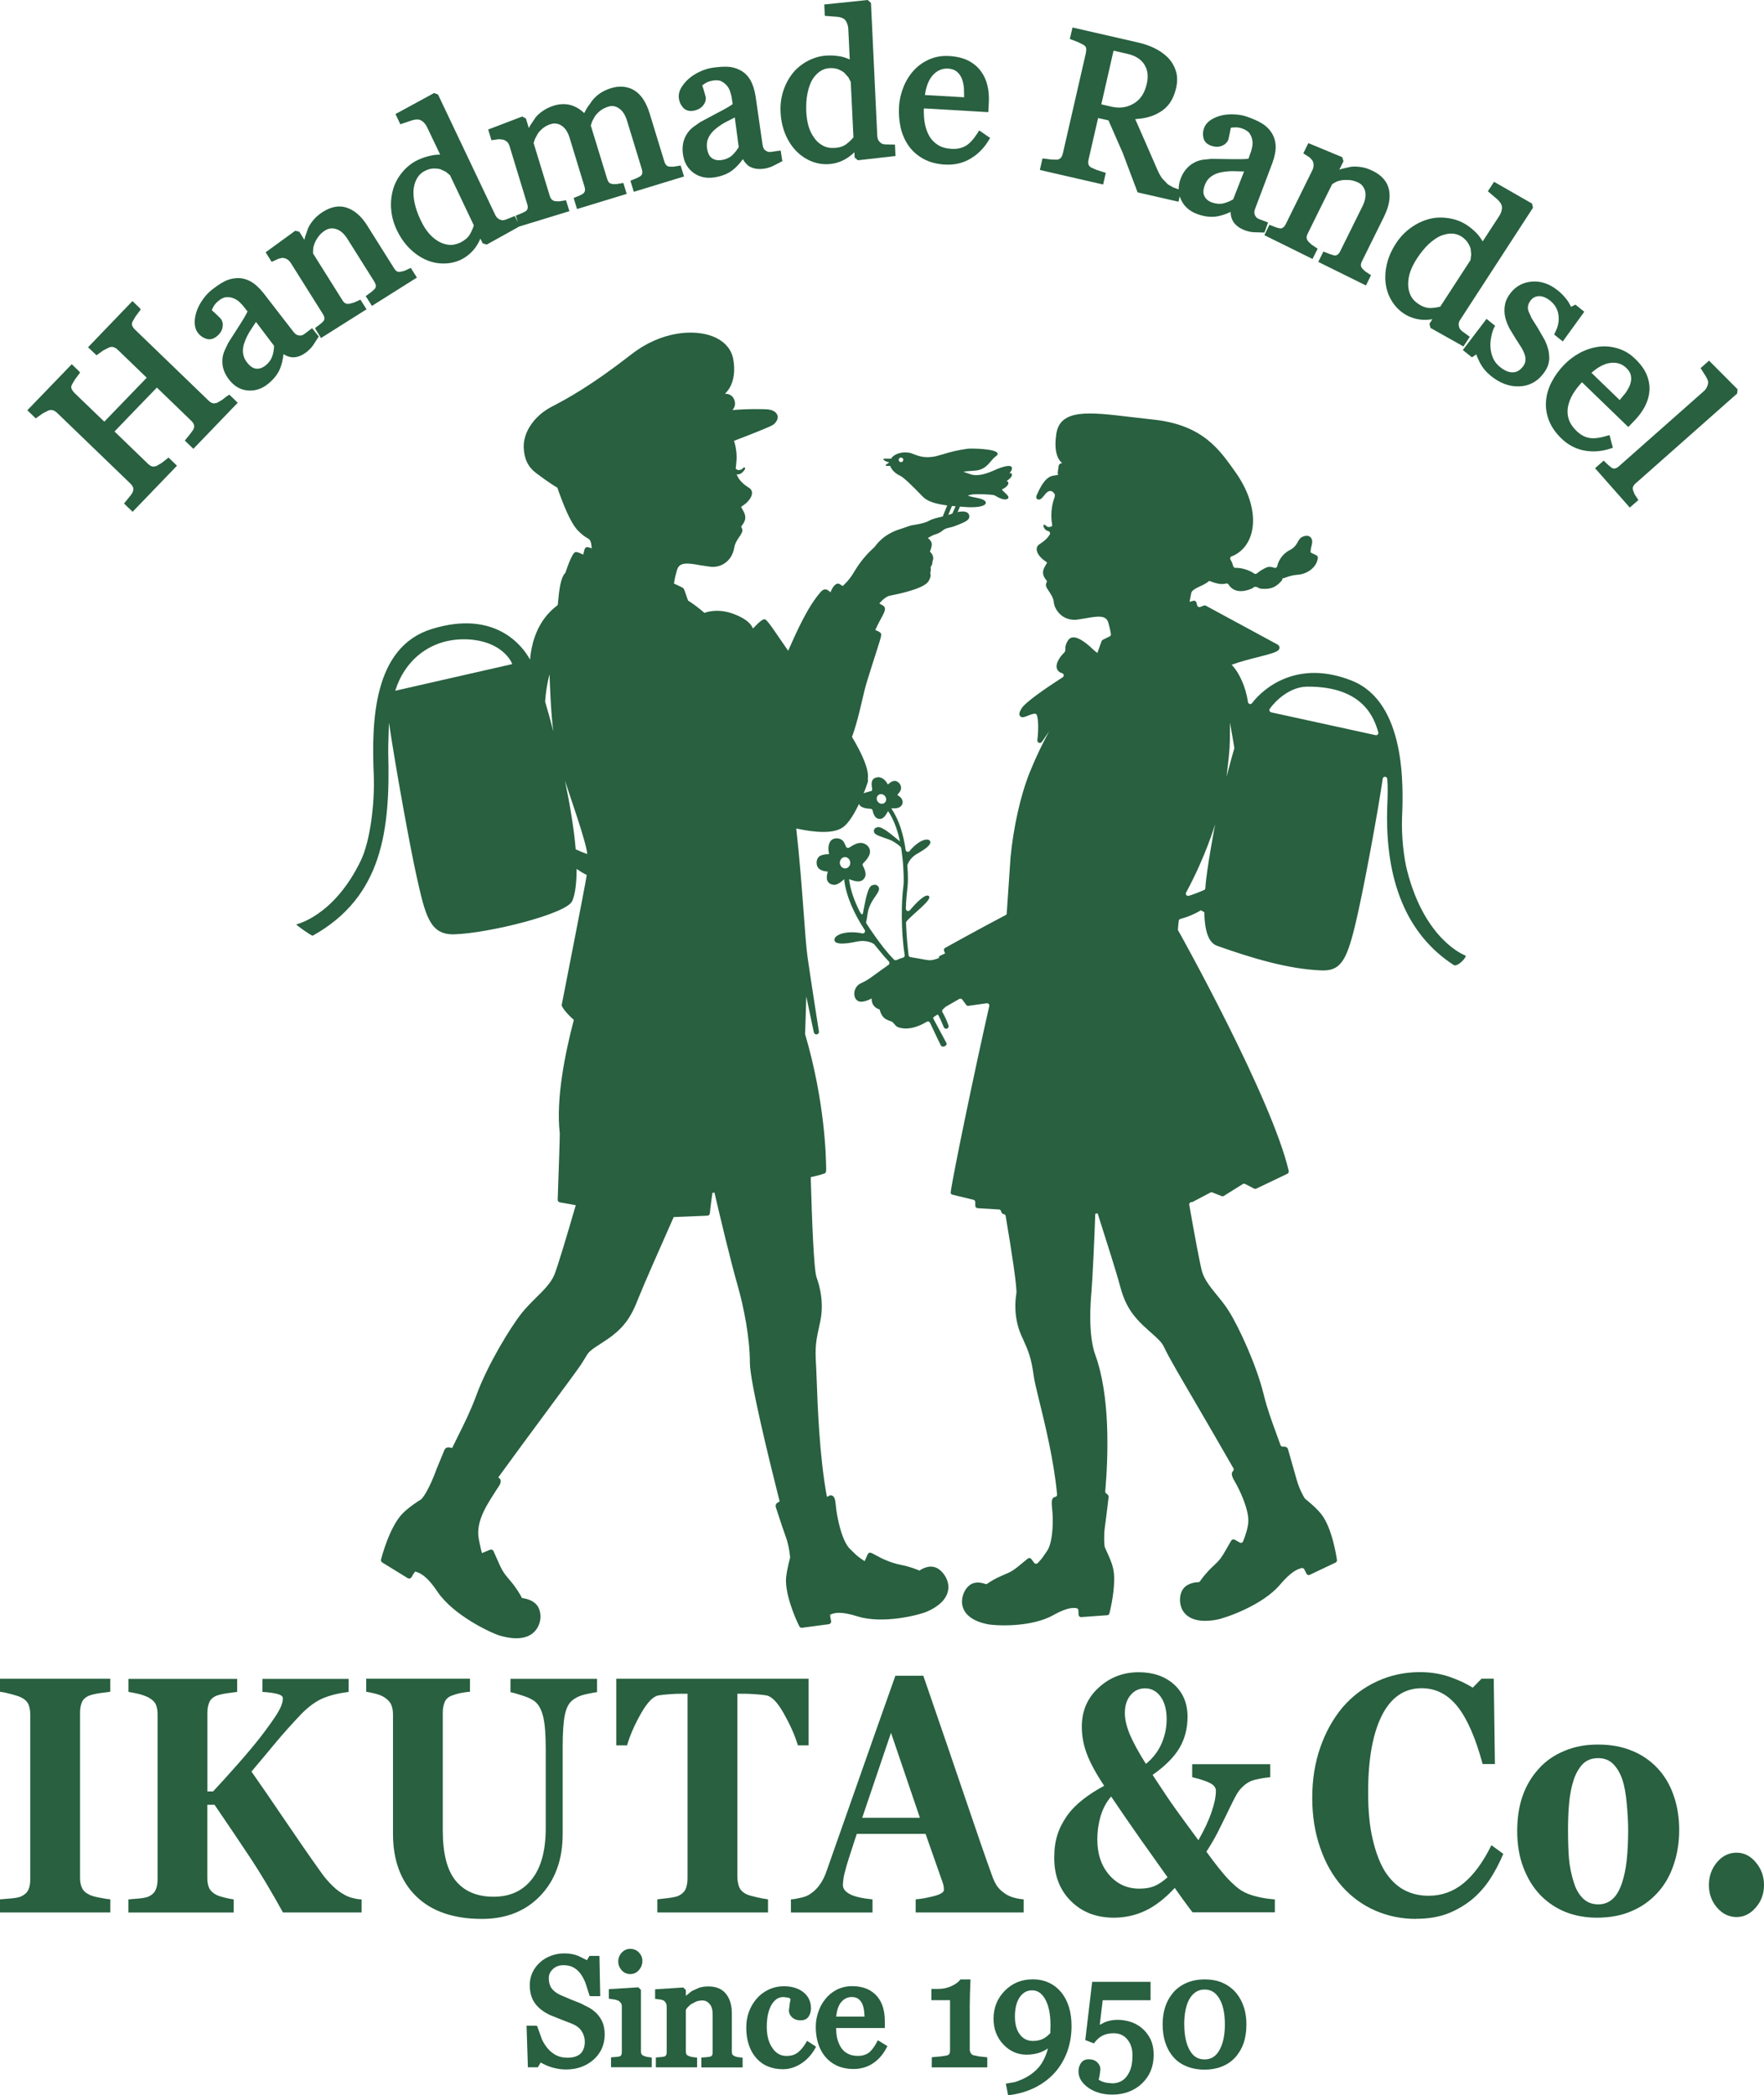<?xml version="1.0" encoding="UTF-8"?><svg id="_レイヤー_2" xmlns="http://www.w3.org/2000/svg" viewBox="0 0 330.15 392"><defs><style>.cls-1{fill:#286040;}</style></defs><g id="_ロゴ"><g><path class="cls-1" d="M42.52,74.07l-.97,.76-.92,.53c-.36,.11-.65,.13-.86,.07-.25-.08-.5-.25-.76-.5l-13.7-13.22c-.25-.24-.44-.5-.57-.78-.09-.22-.07-.47,.06-.75l.56-.97,.98-1.31-.26-.33-1.29-1.24-.34,.35-7.97,8.29,1.58,1.5,.36-.26,.94-.67,1.06-.53c.31-.12,.58-.14,.83-.06,.28,.09,.53,.25,.77,.47,0,0,4.22,4.08,5.44,5.25-.59,.61-7.35,7.62-7.94,8.22-.61-.58-5.57-5.36-5.57-5.36-.25-.25-.43-.52-.56-.8-.02-.09-.06-.18-.06-.29,0-.14,.04-.29,.12-.46l.56-.96,.98-1.32-.28-.32-1.28-1.24-8.32,8.62,1.58,1.51,.37-.26,.94-.67,1.07-.54c.31-.11,.58-.13,.82-.05,.28,.09,.54,.25,.77,.47l13.71,13.22c.29,.29,.48,.56,.56,.8,.06,.25,.04,.48-.07,.75-.02,.1-.13,.34-.56,.87l-1.09,1.34,.32,.31,1.29,1.24,8.3-8.62-1.58-1.53-.36,.29-.97,.75-.93,.54c-.34,.11-.64,.15-.85,.07-.25-.09-.5-.24-.76-.5,0,0-5.63-5.42-6.24-6.02,.59-.62,7.34-7.64,7.93-8.22,.61,.59,6.39,6.17,6.39,6.17,.29,.27,.47,.54,.55,.79,.02,.09,.04,.18,.04,.28,0,.15-.02,.3-.1,.47-.03,.09-.15,.32-.56,.85l-1.09,1.35,.31,.31,1.29,1.24,8.3-8.62-1.58-1.53-.37,.29Z"/><path class="cls-1" d="M58.41,61.4l-1.35,1.02c-.36,.26-.53,.32-.59,.33-.32,.05-.6,.02-.82-.07-.23-.08-.47-.28-.72-.59l-2.73-3.52-2.88-3.73c-.81-1.01-1.62-1.75-2.41-2.18-.82-.45-1.67-.66-2.54-.63-.85,.04-1.67,.25-2.43,.65-.72,.39-1.51,.92-2.34,1.58-.62,.49-1.18,1.1-1.68,1.83-.5,.72-.86,1.41-1.09,2.07-.27,.77-.4,1.53-.39,2.24,.02,.77,.24,1.42,.65,1.94,.4,.5,.91,.86,1.5,1.04,.46,.16,1.16,.2,1.94-.42,.64-.5,1.02-1.09,1.12-1.73,.02-.17,.05-.31,.05-.45,0-.47-.15-.87-.42-1.2l-1.04-1.01s-.37-.34-.59-.52c.05-.17,.12-.38,.32-.71,.23-.4,.55-.76,.94-1.07,.56-.45,1.07-.67,1.52-.68,.49-.01,.94,.06,1.35,.25,.37,.15,.71,.38,1.01,.64l.6,.61s.62,.77,.94,1.18c-.29,.62-.83,1.55-1.69,2.87l-1.94,3.04-.71,1.51c-.24,.59-.36,1.16-.37,1.7,0,.09,0,.17,0,.26,0,.56,.09,1.12,.28,1.64,.21,.61,.55,1.21,1.03,1.81,.93,1.17,2.08,1.84,3.42,1.95,1.33,.13,2.61-.27,3.78-1.2,1.07-.85,1.83-1.81,2.26-2.83,.35-.82,.56-1.77,.67-2.76,.58,.37,1.18,.59,1.81,.59,.85,0,1.7-.36,2.55-1.02,.47-.39,.86-.78,1.15-1.2l1.09-1.67-.21-.27-1.04-1.29Zm-12.71,2.84c.25-.74,.58-1.46,.99-2.15,0,0,.75-1.16,1.22-1.86,.64,.83,3.2,4.22,3.38,4.47-.01,.64-.11,1.3-.33,1.95s-.64,1.24-1.25,1.72c-.56,.45-1.13,.65-1.73,.61-.59-.05-1.16-.42-1.71-1.12-.45-.55-.69-1.13-.77-1.72-.01-.16-.04-.32-.04-.48,0-.47,.09-.94,.23-1.42Z"/><path class="cls-1" d="M75.7,50.67l-.71,.17c-.29,.06-.5,.03-.68-.06-.19-.1-.39-.31-.57-.61l-5.06-8.05c-1.03-1.63-2.25-2.7-3.65-3.22-1.43-.53-2.97-.28-4.58,.72-.7,.45-1.29,.95-1.74,1.48-.46,.53-.82,1.08-1.05,1.61l-.56,1.61s-.06,.25-.14,.54c-.4-.64-.94-1.51-.94-1.51l-.76-.18-5.54,4.03,1.12,1.79,1.31-.59,.72-.16c.3,.02,.58,.11,.86,.26,.27,.17,.5,.39,.69,.69l6.01,9.56c.18,.29,.29,.56,.29,.81,0,.2-.07,.39-.23,.58l-.51,.47-1.01,.76,.2,.4,.91,1.47,8.52-5.37-1.14-1.81-1.24,.56-.77,.2c-.32,.05-.55,.04-.76-.05-.22-.11-.42-.29-.58-.56,0,0-4.87-7.76-5.52-8.79,0-.17,.02-.78,.02-.78,.02-.36,.12-.74,.28-1.14,.18-.45,.44-.88,.77-1.31,.31-.42,.72-.78,1.21-1.09,.63-.39,1.3-.48,2.06-.24,.78,.24,1.48,.86,2.11,1.86l5.01,7.96c.19,.31,.29,.58,.29,.82,0,.2-.06,.39-.23,.58,0,.01-.55,.5-.55,.5l-1.12,.83,.25,.37,.92,1.45,8.42-5.3-1.15-1.81-1.17,.55Z"/><path class="cls-1" d="M126.08,31.18h-.77c-.26-.03-.45-.12-.59-.26-.16-.17-.3-.42-.4-.76l-2.72-8.89c-.64-2.12-1.61-3.58-2.86-4.35-1.27-.77-2.73-.92-4.34-.44-.78,.24-1.49,.57-2.07,.96-.58,.4-1.08,.86-1.46,1.34l-1.03,1.45s-.27,.5-.5,.93c-.59-.58-1.29-1.06-2.13-1.37-1.09-.4-2.27-.41-3.51-.04-.76,.24-1.45,.55-2.05,.97-.59,.39-1.09,.83-1.43,1.28l-.94,1.4s-.15,.25-.31,.55c-.22-.75-.54-1.78-.54-1.78l-.69-.37-6.37,2.43,.61,2.01,.45-.07,.97-.13,.78,.09c.28,.09,.53,.23,.74,.43,.2,.2,.34,.44,.44,.75l3.31,10.86c.11,.34,.13,.64,.07,.86-.05,.21-.17,.36-.37,.5,0,0-.62,.32-.62,.32l-1.22,.5,.39,1.25-.57-1.19-1.53,.62c-.44,.17-.69,.18-.82,.17-.29-.04-.57-.15-.77-.31-.21-.15-.4-.39-.55-.7l-10.7-22.51-.76-.28-.18,.12-7.02,3.82,.91,1.91,2.2-.74c.5-.15,.93-.18,1.28-.13,.27,.06,.56,.21,.82,.45,.29,.27,.55,.63,.73,1.02,0,0,1.71,3.59,2.42,5.07-.51,.01-1.04,.05-1.62,.17-.88,.18-1.73,.45-2.53,.83-1.1,.51-2.06,1.27-2.88,2.24-.82,.96-1.41,2.04-1.75,3.16-.28,.94-.43,1.95-.43,2.96,0,.28,.01,.57,.04,.85,.1,1.32,.45,2.64,1.04,3.87,.64,1.36,1.44,2.51,2.38,3.45,.94,.94,1.96,1.65,3.05,2.14,1.07,.48,2.19,.71,3.33,.71h.01c1.14,0,2.23-.23,3.24-.71,.96-.47,1.81-1.14,2.51-2.01,.5-.61,.85-1.27,1.14-1.94,.17,.34,.43,.89,.43,.89l.76,.23,6.08-3.38h0s9.39-2.87,9.39-2.87l-.63-2.04-1.25,.2-.72-.02c-.28-.05-.5-.13-.66-.29-.18-.15-.32-.39-.42-.72,0,0-2.65-8.68-3.02-9.88,.07-.2,.25-.75,.25-.75l.54-1.02c.29-.42,.66-.77,1.05-1.08,.42-.31,.88-.55,1.41-.7,.69-.21,1.35-.11,2,.31,.66,.43,1.18,1.21,1.51,2.34l2.76,9.04c.1,.33,.12,.61,.07,.85-.06,.2-.17,.37-.37,.51-.01,0-.56,.31-.56,.31l-1.16,.47,.12,.42,.51,1.65,9.29-2.83-.62-2.05-1.27,.21h-.75c-.27-.05-.48-.12-.63-.26-.17-.17-.29-.42-.4-.75,0,0-2.68-8.76-3.05-9.95,.06-.18,.25-.76,.25-.76l.54-.99c.29-.41,.66-.77,1.07-1.08,.4-.3,.88-.52,1.41-.69,.7-.23,1.36-.13,2,.31,.67,.44,1.18,1.21,1.52,2.34l2.76,9.03c.1,.34,.13,.62,.06,.85-.05,.2-.17,.37-.38,.51l-.6,.32-1.21,.49,.63,2.08,9.4-2.87-.63-2.05-1.29,.21Zm-42.12,14.62c-.72-.09-1.4-.32-2.02-.71-.7-.44-1.31-.97-1.81-1.61-.53-.64-1-1.43-1.42-2.34-.54-1.12-.92-2.23-1.13-3.26-.21-1.02-.26-1.92-.14-2.7,.12-.76,.36-1.46,.73-2.01,.36-.54,.82-.95,1.42-1.23,.53-.25,1.02-.4,1.48-.41,.48-.02,.93,.03,1.33,.12l1.06,.5s.66,.54,.76,.63c.07,.17,4.29,9.02,4.46,9.38-.17,.58-.42,1.15-.77,1.74-.36,.59-.94,1.07-1.75,1.48-.76,.35-1.5,.5-2.19,.42Z"/><path class="cls-1" d="M146.09,28.16l-1.69,.25c-.44,.05-.61,0-.67-.02-.31-.11-.53-.26-.69-.45-.15-.2-.26-.48-.32-.87l-1.31-9.08c-.2-1.26-.55-2.3-1.02-3.09-.48-.8-1.13-1.4-1.9-1.79-.75-.39-1.57-.6-2.43-.63-.81-.02-1.77,.06-2.81,.21-.79,.12-1.59,.39-2.38,.77-.77,.37-1.43,.8-1.96,1.27-.62,.54-1.1,1.13-1.45,1.75-.37,.66-.5,1.34-.39,2.01,.1,.64,.36,1.19,.78,1.65,.32,.35,.91,.74,1.89,.59,.8-.14,1.42-.47,1.83-.97,.36-.43,.53-.86,.53-1.34,0-.09,0-.2-.02-.29l-.4-1.39s-.16-.46-.25-.74c.12-.11,.29-.26,.62-.45,.39-.24,.85-.39,1.34-.47,.7-.12,1.26-.07,1.66,.15,.43,.23,.79,.52,1.07,.88,.24,.32,.43,.67,.54,1.05l.24,.83s.15,.98,.23,1.48c-.55,.42-1.48,.95-2.89,1.67l-3.18,1.7-1.36,.96c-.5,.4-.89,.83-1.16,1.3-.35,.55-.59,1.15-.7,1.79-.06,.32-.09,.65-.09,1.01s.02,.71,.09,1.08c.23,1.49,.91,2.61,2.02,3.4,1.1,.77,2.41,1.04,3.88,.8,1.34-.21,2.48-.66,3.36-1.34,.72-.55,1.35-1.26,1.94-2.07,.33,.6,.74,1.1,1.29,1.41,.74,.4,1.65,.53,2.73,.37,.59-.1,1.12-.26,1.58-.48l1.79-.92-.06-.34-.26-1.64Zm-11.01,1.78c-.71,.11-1.3,0-1.8-.33-.48-.31-.8-.92-.94-1.8-.04-.23-.05-.45-.05-.66,0-.44,.08-.85,.23-1.2,.23-.58,.61-1.09,1.1-1.57,.58-.51,1.23-.99,1.92-1.39,0,0,1.22-.64,1.98-1.02,.14,1.03,.69,5.22,.74,5.54-.33,.56-.74,1.09-1.24,1.56-.52,.46-1.17,.75-1.94,.87Z"/><path class="cls-1" d="M165.85,27.02c-.47,0-.7-.09-.81-.15-.26-.16-.47-.36-.6-.58-.15-.22-.22-.51-.25-.86l-1.18-24.88-.6-.55-.21,.02-7.93,.82,.1,2.12,2.3,.18c.51,.05,.93,.18,1.23,.36,.24,.15,.44,.41,.58,.74,.17,.37,.27,.77,.29,1.22,0,0,.21,4.56,.27,5.66-.49-.19-.97-.4-1.56-.53-.88-.17-1.77-.25-2.67-.2-1.2,.05-2.38,.38-3.52,.95-1.12,.58-2.08,1.34-2.83,2.24-.8,.98-1.42,2.1-1.84,3.37-.42,1.26-.6,2.6-.53,3.98,.06,1.49,.37,2.89,.86,4.1,.51,1.23,1.18,2.29,1.99,3.14,.8,.85,1.75,1.5,2.8,1.96,1.06,.44,2.16,.64,3.27,.58,1.07-.05,2.11-.34,3.1-.88,.69-.37,1.27-.84,1.8-1.34,.02,.39,.05,1,.05,1l.61,.49,7.03-.79-.1-2.14-1.66-.03Zm-9.03-14.08c.45,.18,.85,.39,1.18,.65l.78,.87s.39,.75,.45,.87c.01,.17,.48,9.97,.5,10.37-.39,.46-.83,.89-1.39,1.31-.55,.39-1.27,.63-2.18,.66-.85,.05-1.58-.1-2.19-.45-.64-.35-1.17-.83-1.59-1.44-.48-.66-.83-1.39-1.05-2.16-.23-.8-.37-1.7-.43-2.7-.05-1.26,.02-2.43,.23-3.46,.21-1.02,.51-1.88,.89-2.54,.42-.67,.91-1.2,1.46-1.57,.55-.38,1.13-.57,1.79-.6,.58-.03,1.1,.04,1.53,.18Z"/><path class="cls-1" d="M183.02,24.8c-.78,1.23-1.54,2.07-2.29,2.5-.75,.42-1.63,.61-2.63,.55-.99-.06-1.84-.28-2.53-.71-.67-.42-1.23-.97-1.62-1.64-.42-.73-.72-1.57-.88-2.51-.11-.67-.17-1.42-.17-2.21,0-.16,.01-.33,.02-.5,.89,.05,12.05,.7,12.05,.7l.09-1.7c.07-1.15-.01-2.22-.24-3.24-.23-1.01-.65-1.91-1.21-2.68-.58-.82-1.39-1.5-2.38-2.01-.98-.5-2.18-.78-3.57-.87-1.37-.08-2.64,.14-3.78,.65-1.13,.5-2.1,1.21-2.91,2.1-.81,.91-1.46,1.97-1.91,3.14-.46,1.16-.74,2.39-.8,3.62-.08,1.37,.04,2.7,.32,3.95,.3,1.26,.81,2.4,1.5,3.37,.7,.99,1.64,1.8,2.78,2.43,1.13,.61,2.49,.97,4.01,1.05,1.76,.1,3.36-.27,4.77-1.11,1.4-.83,2.56-2,3.44-3.49l.23-.38-2.04-1.41-.26,.42Zm-9.91-7.01c.21-1.55,.67-2.81,1.43-3.67,.82-.93,1.76-1.34,2.92-1.29,.66,.05,1.19,.23,1.59,.55,.41,.33,.72,.76,.94,1.26,.21,.5,.36,1.13,.42,1.87,0,0,.02,1.05,.04,1.69-.85-.05-6.42-.37-7.32-.42Z"/><path class="cls-1" d="M236.77,43.2l.56-1.58-1.59-.59c-.4-.17-.53-.28-.57-.34-.21-.24-.34-.48-.39-.73-.05-.23,0-.55,.13-.91l3.24-8.59c.44-1.21,.64-2.29,.6-3.2-.05-.93-.32-1.76-.8-2.49-.48-.72-1.09-1.29-1.83-1.72-.7-.42-1.57-.8-2.57-1.16-.75-.28-1.58-.44-2.45-.48-.86-.04-1.64,0-2.33,.15-.81,.18-1.51,.47-2.11,.85-.65,.42-1.09,.95-1.32,1.58-.22,.61-.25,1.21-.1,1.82,.11,.47,.44,1.09,1.37,1.43,.77,.28,1.46,.29,2.06,.05,.62-.26,1.03-.65,1.23-1.18l.31-1.42s.09-.48,.14-.77c.16-.04,.37-.09,.76-.09,.47-.03,.93,.05,1.41,.22,.66,.25,1.13,.56,1.37,.94,.27,.4,.44,.83,.5,1.29,.04,.17,.04,.33,.04,.51,0,.22-.02,.45-.06,.66l-.2,.82s-.36,.96-.51,1.43c-.69,.09-1.78,.1-3.33,.07l-3.61-.05-1.65,.17c-.62,.11-1.18,.31-1.64,.58-.56,.3-1.07,.72-1.48,1.23-.42,.5-.76,1.11-1.01,1.81-.24,.67-.34,1.29-.34,1.92l-1.05-.38-.99-.57-1.01-1.06c-.33-.41-.66-1.02-1.01-1.83-.01-.01-2.13-4.89-2.13-4.89,0,0-1.37-3.13-1.94-4.41,.76-.06,1.5-.15,2.17-.31,.89-.21,1.69-.54,2.39-.97,.78-.44,1.43-1.05,1.95-1.79,.5-.74,.88-1.65,1.13-2.7,.13-.56,.2-1.1,.2-1.62,0-.56-.07-1.1-.23-1.59-.29-.95-.78-1.78-1.46-2.5-.71-.71-1.53-1.3-2.49-1.77-.93-.47-1.97-.82-3.08-1.08l-12.33-2.82-.1,.47-.39,1.68,1.55,.59,1.04,.53c.28,.2,.44,.39,.46,.61,.04,.29,.01,.63-.07,.99l-4.27,18.62c-.09,.39-.22,.69-.39,.89-.17,.18-.39,.3-.67,.35-.01,.01-1.07-.02-1.07-.02l-1.69-.21-.11,.42-.39,1.74,11.84,2.72,.5-2.18-1.77-.57-.99-.44c-.29-.19-.45-.39-.49-.62-.02-.11-.04-.21-.04-.33,0-.2,.04-.42,.09-.64,0,0,1.37-5.98,1.76-7.66,.56,.12,1.62,.37,1.94,.44,.17,.39,2.67,6.09,2.67,6.09l2.78,7.37,.26,.07,7.4,1.69,.23-1.02c.08,.26,.17,.51,.29,.75,.59,1.21,1.6,2.07,3,2.58,1.27,.47,2.49,.61,3.6,.45,.86-.13,1.75-.44,2.63-.85h0c0,.68,.17,1.29,.5,1.83,.45,.7,1.2,1.25,2.21,1.62,.56,.2,1.12,.33,1.62,.35l2,.06,.11-.32Zm-28.35-33.72c.67,.16,2.61,.6,2.61,.6,1.49,.34,2.55,1.02,3.16,2.02,.4,.65,.61,1.38,.61,2.21,0,.45-.06,.91-.18,1.41-.39,1.7-1.18,2.92-2.43,3.65-1.26,.75-2.62,.94-4.17,.59,0,0-1.23-.28-1.9-.44,.18-.8,2.11-9.23,2.29-10.04Zm18.42,28.4c-.67-.23-1.13-.61-1.41-1.16-.28-.51-.26-1.21,.04-2.04,.24-.66,.59-1.18,1.06-1.55,.48-.38,1.06-.66,1.72-.83,.76-.17,1.54-.27,2.36-.28,0,0,1.44,.04,2.23,.06-.39,.97-1.92,4.91-2.04,5.21-.54,.33-1.16,.6-1.83,.76-.69,.16-1.38,.09-2.13-.17Z"/><path class="cls-1" d="M259.14,40.29c.83-1.73,1.12-3.33,.83-4.77-.31-1.51-1.32-2.7-3.03-3.54-.75-.37-1.48-.62-2.17-.72-.69-.1-1.34-.12-1.92-.06l-1.65,.37s-.24,.08-.53,.17c.34-.67,.78-1.59,.78-1.59l-.25-.75-6.32-2.62-.21,.4-.74,1.51,1.2,.78,.5,.55c.14,.26,.22,.54,.22,.86s-.06,.63-.21,.93l-5,10.13c-.17,.32-.34,.54-.55,.66-.17,.12-.37,.16-.61,.12l-.66-.18-1.23-.49-.95,1.95,9.01,4.45,.96-1.92-1.13-.76-.59-.55c-.2-.24-.31-.45-.33-.69-.01-.04-.01-.07-.01-.11,0-.2,.06-.42,.18-.67,0,0,4.04-8.2,4.6-9.3,.15-.08,.67-.39,.67-.39,.31-.16,.69-.27,1.13-.34,.47-.07,.98-.07,1.51-.03,.52,.06,1.04,.21,1.58,.47,.66,.32,1.07,.85,1.28,1.62,.19,.78,.03,1.73-.48,2.77l-4.18,8.44c-.15,.32-.33,.55-.53,.67-.17,.12-.38,.16-.62,.12l-.71-.21-1.29-.51-.2,.4-.76,1.54,8.92,4.41,.95-1.92-1.08-.71-.53-.51c-.18-.22-.28-.41-.29-.62-.01-.21,.05-.48,.22-.8l4.22-8.53Z"/><path class="cls-1" d="M275.06,63l-1.34-.98c-.36-.28-.5-.5-.55-.61-.12-.28-.17-.55-.16-.81,.02-.27,.12-.55,.32-.83l13.58-20.9-.17-.78-7.12-4.08-.24,.38-.91,1.4,1.77,1.5c.37,.36,.64,.7,.77,1.02,.07,.16,.1,.34,.1,.53,0,.13-.01,.28-.04,.42-.07,.39-.23,.78-.48,1.16,0,0-2.21,3.39-3.09,4.74-.29-.44-.55-.88-.96-1.34-.61-.66-1.29-1.24-2.03-1.73-1.02-.66-2.16-1.09-3.42-1.27-1.25-.19-2.46-.15-3.6,.15-1.23,.32-2.38,.88-3.46,1.66-1.08,.78-2.01,1.75-2.76,2.91-.83,1.27-1.39,2.56-1.7,3.84-.3,1.29-.38,2.54-.22,3.71,.15,1.15,.53,2.24,1.13,3.21,.6,.99,1.37,1.78,2.3,2.39,.91,.59,1.92,.95,3.04,1.1,.78,.1,1.53,.04,2.27-.07-.23,.34-.56,.86-.56,.86l.2,.77,6.17,3.47,1.18-1.8Zm.28-15.31s-.12,.83-.12,.97c-.11,.15-5.44,8.37-5.66,8.71-.59,.15-1.21,.25-1.89,.26-.68,0-1.42-.24-2.16-.74-.71-.45-1.21-1.01-1.51-1.64-.31-.65-.45-1.37-.45-2.11,0-.81,.15-1.61,.42-2.37,.28-.78,.7-1.6,1.24-2.43,.69-1.05,1.42-1.95,2.19-2.68,.76-.69,1.52-1.22,2.22-1.53,.74-.29,1.44-.45,2.1-.43,.66,.02,1.24,.2,1.81,.55,.48,.33,.86,.69,1.12,1.06,.27,.4,.47,.8,.59,1.21h0s.12,1.16,.12,1.16Z"/><path class="cls-1" d="M289.94,66.78c0-.32-.02-.64-.08-.95-.12-.67-.36-1.4-.73-2.17l-1.27-2.22-1.18-1.87-.61-1.34c-.08-.23-.11-.45-.11-.67,0-.13,.01-.26,.03-.37,.07-.34,.26-.7,.56-1.07,.37-.45,.85-.69,1.5-.71,.66-.01,1.36,.27,2.07,.84,.89,.72,1.41,1.6,1.56,2.67,.16,1.1-.06,2.2-.64,3.31l-.17,.35,1.62,1.3,4.02-5.55-1.65-1.34s-.55,.28-.82,.42c-.21-.42-.43-.86-.8-1.35-.49-.63-1.04-1.21-1.63-1.68-1.56-1.26-3.17-1.82-4.83-1.7-1.65,.11-3.02,.82-4.03,2.1-.58,.72-.96,1.5-1.09,2.28-.14,.77-.11,1.55,.05,2.29,.16,.67,.44,1.39,.81,2.11l1.11,1.83,1.12,1.75c.31,.52,.53,1.02,.66,1.45,.11,.39,.13,.77,.07,1.13-.06,.36-.23,.69-.51,1.04-.55,.67-1.15,1-1.85,1-.74,.02-1.53-.32-2.39-1.01-.6-.48-1.04-1.05-1.31-1.69-.28-.68-.44-1.36-.47-2.05-.03-.66,.02-1.34,.17-1.99,.14-.68,.32-1.23,.52-1.63l.19-.33-1.61-1.3-4.44,5.83,1.71,1.37s.55-.37,.81-.56c.15,.45,.36,.93,.67,1.54,.48,.93,1.18,1.77,2.06,2.49,1.68,1.35,3.43,2.01,5.22,1.96,1.81-.04,3.32-.78,4.47-2.22,.58-.7,.96-1.42,1.12-2.11,.09-.38,.13-.78,.13-1.18Z"/><path class="cls-1" d="M301.87,83.79l-.63-2.39-.47,.13c-1.39,.43-2.53,.56-3.37,.39-.85-.15-1.62-.6-2.34-1.3-.72-.69-1.2-1.42-1.45-2.18-.16-.48-.23-.98-.23-1.46,0-.29,.03-.57,.07-.84,.16-.82,.48-1.67,.97-2.48,.43-.71,1-1.43,1.66-2.15,.66,.62,8.67,8.38,8.67,8.38l1.19-1.23c.78-.81,1.43-1.69,1.91-2.6,.48-.92,.77-1.88,.85-2.83,.09-1.02-.07-2.03-.49-3.08-.42-1.02-1.13-2.02-2.15-2.99-.97-.96-2.08-1.62-3.27-1.97-1.18-.36-2.38-.47-3.56-.32-1.21,.16-2.4,.54-3.51,1.13-1.1,.59-2.1,1.34-2.95,2.22-.96,.98-1.75,2.05-2.34,3.2-.61,1.14-.96,2.34-1.07,3.54-.11,1.21,.06,2.43,.51,3.63,.46,1.21,1.25,2.37,2.35,3.43,1.26,1.23,2.72,1.99,4.34,2.28,1.59,.29,3.25,.16,4.88-.39l.43-.13Zm-4.02-14.04c1.19-1.03,2.35-1.69,3.48-1.84,1.23-.17,2.22,.13,3.05,.93,.48,.46,.77,.94,.86,1.44,.02,.19,.05,.37,.05,.55,0,.34-.06,.69-.17,1.04-.17,.5-.48,1.08-.91,1.68,0,0-.7,.85-1.07,1.3-.61-.59-4.62-4.47-5.28-5.1Z"/><path class="cls-1" d="M306.13,90.43l19-16.81,.07-.79-5.34-5.36-.34,.31-1.24,1.09,.97,1.52c.34,.6,.42,.88,.44,1,.02,.29-.03,.59-.18,.91-.13,.34-.34,.64-.61,.87l-15.89,14.05c-.27,.24-.51,.38-.75,.42-.21,.05-.42,0-.61-.12l-.55-.43-.96-.91-.33,.29-1.28,1.13,6.5,7.36,1.61-1.41-.69-1.05-.28-.7c-.09-.27-.11-.51-.03-.7,.07-.23,.24-.45,.5-.69Z"/></g><g><path class="cls-1" d="M111.82,376.85h-.01c-.41-.45-.9-.84-1.45-1.18l-1.67-.85-1.95-.78-1.95-.83c-.69-.34-1.21-.75-1.57-1.24-.34-.48-.51-1.11-.51-1.85,0-.69,.26-1.26,.78-1.73,.53-.5,1.18-.72,1.95-.72s1.39,.14,1.89,.42c.51,.29,.95,.67,1.31,1.16,.38,.52,.69,1.1,.94,1.75l.78,2.44,.36,.03h1.62l-.15-7.54h-1.86s-.32,.54-.48,.8c-.55-.26-1.62-.8-1.62-.8-.78-.32-1.66-.47-2.62-.47-.85,0-1.69,.15-2.48,.44-.78,.29-1.47,.7-2.06,1.24-.61,.55-1.09,1.19-1.42,1.9-.33,.72-.5,1.49-.5,2.33,0,1.42,.34,2.59,1.02,3.49,.66,.88,1.61,1.59,2.78,2.14l2.06,.83,2.07,.8c.78,.32,1.39,.77,1.78,1.38,.39,.61,.59,1.24,.59,1.96,0,.49-.06,.92-.2,1.28-.11,.34-.31,.66-.54,.91-.25,.26-.59,.45-.99,.6-.42,.15-.94,.22-1.53,.22-.78,0-1.47-.15-2.05-.44-.59-.3-1.12-.7-1.56-1.21-.47-.54-.86-1.14-1.15-1.78l-.91-2.53-.34-.03h-1.63l.25,7.78h1.86s.35-.6,.53-.89c.59,.32,1.21,.62,1.94,.86,.93,.29,1.88,.44,2.8,.44,2.03,0,3.75-.61,5.13-1.81,1.4-1.24,2.11-2.82,2.11-4.71,0-.8-.11-1.51-.32-2.11-.23-.61-.58-1.18-1.03-1.69Z"/><path class="cls-1" d="M120.44,384.61c-.17-.07-.29-.17-.36-.28-.09-.15-.12-.33-.12-.58v-11.46l-.48-.47h-.21s-5.32,.33-5.32,.33v1.78l1.28,.2,.62,.23s.4,.45,.4,.45c.1,.17,.13,.37,.13,.59v8.52c0,.25-.04,.44-.11,.58-.05,.07-.12,.17-.33,.24l-.48,.08-1.1,.09v1.85h7.62v-1.81l-1-.15s-.55-.19-.55-.19Z"/><path class="cls-1" d="M117.94,369.33c.65,0,1.21-.24,1.64-.75,.43-.48,.65-1.06,.65-1.71,0-.59-.22-1.13-.64-1.58-.44-.45-.98-.68-1.65-.68-.61,0-1.15,.24-1.59,.72-.42,.47-.64,1.02-.64,1.67,0,.61,.23,1.14,.64,1.62,.45,.47,.98,.71,1.59,.71Z"/><path class="cls-1" d="M137.43,384.64c-.18-.07-.29-.15-.36-.26-.06-.12-.1-.31-.1-.55v-7.19c0-1.46-.36-2.67-1.06-3.57-.74-.95-1.85-1.43-3.33-1.43-.64,0-1.23,.09-1.74,.25l-1.35,.61-1.02,.81s-.09,.09-.11,.1v-1.1l-.49-.47-5.26,.34v1.78l1.16,.16,.47,.17c.16,.13,.29,.27,.4,.48,.09,.2,.14,.41,.14,.65v8.52c0,.25-.04,.44-.13,.58-.04,.07-.11,.17-.31,.24,0,0-.49,.08-.49,.08l-1.1,.09v1.85h7.72v-1.81l-1.09-.15-.51-.17c-.2-.09-.32-.18-.39-.3-.07-.14-.12-.31-.12-.53v-7.79c.09-.13,.31-.45,.31-.45l.62-.59,.99-.51c.36-.14,.76-.21,1.2-.21,.53,0,.96,.21,1.32,.64,.39,.44,.58,1.1,.58,1.96v7.09c0,.25-.03,.44-.12,.58-.05,.07-.12,.17-.33,.24l-.51,.08-1.15,.09v1.85h7.72v-1.82l-1.07-.14-.5-.17Z"/><path class="cls-1" d="M150.81,382.24c-.48,.8-1.02,1.43-1.58,1.83-.53,.38-1.2,.58-2,.58-1.1,0-1.97-.46-2.64-1.45-.72-1-1.08-2.35-1.08-3.97,0-1.04,.1-1.96,.31-2.72,.2-.72,.45-1.3,.77-1.73,.33-.44,.67-.76,.99-.91,.34-.17,.7-.24,1.08-.24l.94,.12c.17,.06,.26,.17,.36,.29-.05,.25-.13,.69-.13,.69,0,0-.18,1.42-.18,1.42,0,.48,.21,.91,.61,1.29,.4,.36,.94,.55,1.61,.55,.86,0,1.3-.42,1.51-.77,.27-.43,.4-.95,.4-1.5,0-1.25-.49-2.28-1.46-3.03-.93-.72-2.14-1.08-3.6-1.08-1.04,0-2.03,.22-2.93,.66-.89,.43-1.64,1.02-2.23,1.73-.61,.72-1.09,1.54-1.41,2.45-.32,.88-.48,1.85-.48,2.87,0,2.34,.6,4.24,1.81,5.65,1.21,1.42,2.92,2.16,5.06,2.16,1.16,0,2.29-.34,3.38-1.04,1.07-.69,1.95-1.63,2.6-2.78l.22-.39-1.69-1.1-.25,.44Z"/><path class="cls-1" d="M164.05,382.18c-.52,.95-1.04,1.6-1.58,1.96-.53,.33-1.16,.5-1.9,.5s-1.37-.14-1.88-.41c-.53-.26-.93-.64-1.26-1.12-.33-.51-.59-1.12-.75-1.79-.14-.56-.17-1.23-.2-1.89h9.12v-1.41c0-.87-.12-1.7-.33-2.44-.23-.78-.59-1.45-1.05-2.02-.5-.6-1.15-1.09-1.93-1.45-.78-.33-1.72-.52-2.79-.52s-2.03,.23-2.89,.66c-.83,.43-1.56,1.02-2.13,1.74-.59,.72-1.04,1.56-1.34,2.46-.31,.92-.46,1.85-.46,2.79,0,1.04,.14,2.05,.42,2.99,.28,.93,.72,1.79,1.3,2.5,.59,.72,1.34,1.31,2.24,1.74,.9,.4,1.94,.62,3.13,.62,1.35,0,2.57-.36,3.63-1.07,1.03-.69,1.86-1.64,2.48-2.82l.21-.39-1.79-1.1-.24,.44Zm-4.6-8.55c.48,0,.87,.1,1.15,.31,.32,.22,.56,.52,.74,.88,.17,.33,.3,.8,.38,1.35,0,0,.05,.65,.09,1.12h-5.31c.11-1.09,.38-2,.87-2.63,.56-.7,1.23-1.04,2.07-1.04Z"/><path class="cls-1" d="M182.05,384.45c-.17-.08-.3-.2-.39-.38-.11-.18-.16-.39-.16-.63v-8.32l.04-2.17,.1-2.62h-1.88l-.15,.18c-.3,.36-.82,.74-1.55,1.08-.73,.33-1.56,.52-2.5,.52h-1.24v2.1h3.49v9.4c0,.42-.09,.59-.15,.67-.1,.13-.23,.21-.42,.28l-1.12,.17-1.73,.16v.44s-.01,1.46-.01,1.46h10.4v-1.89l-1.64-.18-1.08-.24Z"/><path class="cls-1" d="M193.23,370.32c-2.05,0-3.79,.72-5.18,2.14-1.39,1.4-2.1,3.17-2.1,5.22,0,1.92,.62,3.52,1.83,4.81,1.21,1.28,2.67,1.92,4.33,1.92,1,0,1.93-.16,2.75-.49,.42-.17,.85-.39,1.28-.67-.38,1.35-.91,2.56-1.72,3.51-1.07,1.25-2.57,2.18-4.49,2.78-.02,0-1.21,.21-1.21,.21l-.47,.08,.43,2.17,.44-.05c1.74-.24,3.32-.74,4.73-1.46,1.4-.72,2.61-1.65,3.6-2.76,.99-1.12,1.77-2.45,2.31-3.93,.52-1.48,.79-3.07,.79-4.74,0-2.65-.66-4.78-1.96-6.35-1.34-1.59-3.14-2.4-5.36-2.4Zm-2.35,3.29c.59-.82,1.34-1.24,2.31-1.24s1.78,.53,2.41,1.63c.66,1.15,1.01,2.81,1.01,4.9l-.03,1.04v.42s-.02,.03-.02,.03c-.44,.48-.92,.86-1.43,1.1-.54,.24-1.15,.35-1.81,.35-1.03,0-1.81-.39-2.42-1.18-.63-.83-.95-1.96-.95-3.37,0-1.58,.32-2.81,.94-3.69Z"/><path class="cls-1" d="M213.61,379.35c-.66-.53-1.4-.9-2.18-1.13-.78-.22-1.53-.33-2.26-.33-.88,0-1.7,.16-2.45,.47,0,0-.45,.23-.89,.47,.14-1.19,.47-4,.55-4.61h8.96v-3.44h-10.93l-1.29,10.9,1.62,.62,.21-.28c.47-.58,.99-1,1.56-1.25,.58-.26,1.23-.37,1.91-.37,1.07,0,1.9,.36,2.54,1.12,.66,.77,.99,1.75,.99,2.95,0,.98-.09,1.79-.28,2.41-.19,.61-.46,1.16-.83,1.63-.31,.42-.71,.72-1.16,.94-.48,.21-.98,.32-1.51,.32l-1.12-.11-.81-.23-.53-.28s-.05-.05-.08-.08c.06-.29,.16-.68,.16-.68l.16-1.23c0-.49-.18-.92-.58-1.31-.38-.39-.93-.58-1.61-.58-.82,0-1.26,.4-1.48,.75-.28,.43-.43,.94-.43,1.52,0,1.19,.64,2.23,1.91,3.1,1.2,.82,2.68,1.24,4.41,1.24,2.23,0,4.09-.7,5.56-2.08,1.46-1.4,2.19-3.18,2.19-5.33,0-1.21-.22-2.24-.66-3.08-.43-.83-.99-1.51-1.65-2.03Z"/><path class="cls-1" d="M232.82,375.59c-.32-1.02-.8-1.93-1.43-2.7-.66-.78-1.48-1.42-2.46-1.87h0c-.96-.47-2.15-.69-3.49-.69-1.27,0-2.43,.23-3.43,.68-1.01,.45-1.85,1.07-2.49,1.85-.66,.8-1.16,1.7-1.46,2.68-.32,.99-.46,2.07-.46,3.22s.15,2.29,.47,3.31c.33,1.02,.82,1.95,1.48,2.71,.62,.76,1.46,1.37,2.48,1.79,.99,.42,2.15,.64,3.41,.64,1.15,0,2.22-.18,3.17-.55,.96-.37,1.8-.92,2.5-1.66,.67-.71,1.22-1.6,1.61-2.66,.38-1.07,.56-2.27,.56-3.58,0-1.1-.14-2.17-.45-3.17Zm-11.18,3.17c0-2.12,.37-3.79,1.07-4.93,.69-1.07,1.59-1.61,2.75-1.61s2.03,.53,2.7,1.61c.72,1.14,1.09,2.81,1.09,4.93,0,2.01-.36,3.65-1.05,4.85-.65,1.14-1.55,1.69-2.76,1.69s-2.11-.55-2.76-1.69c-.69-1.2-1.03-2.84-1.03-4.85Z"/></g><g><path class="cls-1" d="M20.64,357.8H0v-2.45c.47-.04,1.16-.1,2.07-.17,.91-.08,1.54-.22,1.89-.38,.65-.31,1.11-.72,1.34-1.23,.24-.49,.36-1.14,.36-1.91v-30.94c0-.7-.12-1.32-.33-1.84-.25-.54-.69-.97-1.36-1.3-.41-.21-1.03-.4-1.84-.62-.82-.22-1.53-.37-2.13-.45v-2.44H20.64v2.44c-.54,.07-1.19,.15-1.97,.26-.78,.11-1.44,.27-1.97,.46-.69,.29-1.16,.71-1.38,1.26-.23,.56-.34,1.2-.34,1.91v30.9c0,.75,.12,1.39,.36,1.89,.23,.53,.69,.96,1.37,1.29,.35,.18,.95,.37,1.8,.53,.85,.18,1.56,.29,2.14,.33v2.45Z"/><path class="cls-1" d="M67.68,357.8h-14.72c-2.22-4-4.22-7.35-5.99-10.03-1.77-2.68-4.05-6.06-6.82-10.12h-1.35v13.68c0,.75,.11,1.38,.34,1.89,.23,.5,.68,.94,1.35,1.29,.32,.16,.78,.32,1.41,.48,.62,.17,1.24,.29,1.84,.37v2.45H24.04v-2.45c.47-.04,1.13-.1,1.99-.17,.86-.08,1.46-.22,1.82-.38,.59-.29,1.03-.69,1.27-1.21,.23-.5,.37-1.15,.37-1.92v-30.94c0-.71-.1-1.32-.31-1.81-.2-.49-.66-.93-1.33-1.32-.56-.28-1.21-.53-1.97-.71-.76-.17-1.37-.29-1.83-.36v-2.44h20.34v2.44c-.55,.07-1.21,.15-1.96,.26-.77,.11-1.4,.27-1.93,.46-.69,.29-1.13,.71-1.35,1.28-.23,.57-.34,1.21-.34,1.9v14.72h1.07c1.37-1.46,2.96-3.22,4.77-5.27,1.81-2.07,3.21-3.74,4.22-5.06,1.4-1.83,2.43-3.29,3.08-4.34,.64-1.07,.99-1.97,.99-2.75,0-.36-.33-.62-.96-.8-.64-.18-1.59-.32-2.86-.4v-2.44h16.13v2.44c-1.95,.25-3.59,.66-4.92,1.24-1.31,.58-2.64,1.56-3.97,2.92-1.86,1.97-3.4,3.7-4.61,5.14-1.21,1.47-2.77,3.34-4.69,5.6,1.69,2.4,3.7,5.33,6.06,8.81,2.35,3.47,4.69,6.87,7.03,10.14,.6,.85,1.28,1.64,2.05,2.4,.77,.77,1.62,1.38,2.54,1.85,.44,.22,.94,.4,1.51,.52,.56,.14,1.04,.2,1.43,.21v2.45Z"/><path class="cls-1" d="M111.75,316.59c-.52,.05-1.26,.2-2.22,.41-.94,.21-1.75,.58-2.41,1.12-.67,.52-1.14,1.43-1.41,2.76-.27,1.34-.4,3.33-.4,6.01v16.23c0,4.78-1.39,8.62-4.16,11.53-2.75,2.89-6.4,4.36-10.95,4.36-5.31,0-9.4-1.41-12.29-4.21-2.89-2.81-4.36-6.72-4.36-11.75v-22.32c0-.71-.12-1.34-.35-1.84-.23-.52-.69-.98-1.35-1.39-.45-.27-1.01-.49-1.68-.65-.67-.16-1.22-.27-1.63-.34v-2.44h19.42v2.44c-.56,.04-1.12,.12-1.69,.23-.57,.11-1.15,.28-1.74,.5-.66,.26-1.1,.67-1.32,1.24-.23,.57-.34,1.23-.34,1.94v22.03c0,4.34,.81,7.48,2.44,9.45,1.63,1.97,3.99,2.96,7.07,2.96s5.45-1.09,7.16-3.27c1.73-2.18,2.6-5.37,2.6-9.59v-14.81c0-2.61-.15-4.58-.45-5.88-.3-1.3-.77-2.24-1.4-2.82-.46-.45-1.25-.86-2.37-1.22-1.13-.38-1.92-.6-2.38-.67v-2.51h16.2v2.51Z"/><path class="cls-1" d="M151.34,326.54h-2.01c-.55-1.85-1.43-3.82-2.62-5.94-1.19-2.11-2.29-3.25-3.3-3.41-.55-.09-1.23-.17-2.05-.22-.83-.06-1.53-.09-2.12-.09h-1.23v34.2c0,.75,.11,1.38,.33,1.96,.23,.55,.68,1.01,1.34,1.34,.4,.19,1.04,.37,1.88,.56,.85,.2,1.58,.33,2.18,.41v2.45h-20.72v-2.45c.49-.05,1.2-.14,2.11-.25,.92-.12,1.54-.26,1.87-.42,.66-.33,1.12-.77,1.35-1.32,.22-.56,.33-1.21,.33-1.97v-34.51h-1.23c-.6,0-1.31,.02-2.12,.09-.83,.05-1.51,.13-2.06,.22-1.02,.16-2.11,1.29-3.32,3.41-1.19,2.12-2.06,4.09-2.59,5.94h-2.02v-12.47h35.99v12.47Z"/><path class="cls-1" d="M161.37,340.09l5.39-15.9,5.41,15.9h-10.79Zm30.23,15.27c-.51-.04-1.1-.13-1.73-.3-.65-.16-1.23-.42-1.72-.75-.66-.44-1.16-.91-1.52-1.42-.34-.5-.62-1.07-.85-1.68-1.37-3.78-3-8.51-4.95-14.27-1.94-5.73-4.61-13.54-8.02-23.42h-5.23c-2.48,6.96-4.72,13.34-6.75,19.12-2.02,5.78-4.06,11.55-6.09,17.31-.33,.99-.74,1.84-1.24,2.56-.48,.71-1.09,1.33-1.81,1.8-.43,.32-1.01,.56-1.72,.72-.73,.18-1.36,.29-1.94,.33v2.45h15.27v-2.45c-1.99-.2-3.41-.53-4.27-1-.86-.47-1.27-1.02-1.27-1.69,0-.2,.02-.56,.09-1.08,.05-.51,.26-1.35,.58-2.49,.26-.89,.58-1.89,.96-3.03,.36-1.13,.68-2.13,.97-2.97h12.87l3.19,9.08c.12,.35,.2,.62,.21,.83,.01,.2,.04,.4,.04,.55,0,.48-.65,.87-1.94,1.2-1.27,.32-2.39,.52-3.35,.59v2.45h20.21v-2.45Z"/><path class="cls-1" d="M217.39,326.22c-.63,1.44-1.59,2.7-2.92,3.79-1.37-2.15-2.35-3.98-3-5.48-.63-1.51-.94-2.86-.94-4.05,0-1.37,.35-2.48,1.05-3.32,.69-.85,1.61-1.29,2.75-1.29s2.16,.53,2.89,1.56c.75,1.03,1.13,2.44,1.13,4.25,0,1.57-.33,3.1-.96,4.54Zm21.23,29.14c-1.16-.08-2.31-.25-3.46-.54-1.15-.28-2.1-.66-2.82-1.12-.69-.42-1.54-1.18-2.6-2.27-1.03-1.13-2.35-2.78-3.95-5,.82-1.26,1.52-2.46,2.1-3.59,.58-1.15,1.12-2.24,1.63-3.29,.4-.86,.85-1.75,1.31-2.68,.46-.92,.85-1.58,1.15-1.95,.74-.88,1.5-1.45,2.25-1.74,.75-.29,1.94-.51,3.51-.69v-2.43h-14.61v2.43c1.4,.34,2.5,.69,3.27,1.07,.77,.38,1.17,.87,1.17,1.48,0,1.09-.28,2.43-.83,4.01-.54,1.6-1.37,3.35-2.45,5.24-1.75-2.37-3.13-4.27-4.19-5.73-1.03-1.43-2.49-3.6-4.38-6.49,2.34-1.65,4.01-3.32,5.03-5.04,1.01-1.72,1.51-3.67,1.51-5.85,0-2.49-.85-4.52-2.53-6.04-1.7-1.52-3.91-2.28-6.61-2.28-2.91,0-5.41,.96-7.5,2.89-2.1,1.91-3.15,4.35-3.15,7.31,0,1.73,.32,3.43,.94,5.06,.61,1.65,1.69,3.65,3.25,5.99-1.48,.78-2.81,1.64-3.98,2.56-1.18,.91-2.19,1.94-3,3.08-.83,1.2-1.42,2.38-1.79,3.58-.38,1.18-.58,2.6-.58,4.26,0,3.33,1.04,6.02,3.13,8.09,2.08,2.07,4.76,3.1,8.02,3.1,2.07,0,4.03-.42,5.87-1.29,1.84-.86,3.69-2.28,5.54-4.28,.48,.7,1.04,1.5,1.7,2.39,.65,.89,1.19,1.62,1.63,2.18h15.4v-2.45Zm-22.63-2.46c-.78,.31-1.7,.45-2.76,.45-2.27,0-4.16-.86-5.64-2.58-1.48-1.71-2.22-3.93-2.22-6.65,0-1.43,.2-2.85,.6-4.27,.42-1.44,1.07-2.67,1.99-3.74,1.67,2.49,3.49,5.11,5.42,7.87,1.95,2.74,3.67,5.17,5.14,7.24-.9,.81-1.75,1.36-2.52,1.67Z"/><path class="cls-1" d="M265.03,359.01c-2.73,0-5.27-.53-7.65-1.56-2.37-1.04-4.44-2.55-6.2-4.52-1.72-1.94-3.09-4.33-4.08-7.19-1-2.84-1.5-5.98-1.5-9.39s.5-6.55,1.51-9.44c1.01-2.89,2.41-5.39,4.21-7.53,1.79-2.06,3.93-3.68,6.42-4.82,2.5-1.15,5.15-1.72,8-1.72,2.06,0,3.94,.31,5.64,.91,1.69,.6,3.11,1.26,4.26,2l1.64-1.68h2.29l.22,15.97h-2.3c-1.31-4.88-2.88-8.46-4.69-10.75-1.83-2.29-4.06-3.44-6.71-3.44-3.25,0-5.75,1.71-7.47,5.12-1.7,3.4-2.56,8.18-2.56,14.33,0,3.48,.28,6.46,.88,8.91,.58,2.46,1.35,4.44,2.29,5.95,1.01,1.55,2.19,2.7,3.57,3.44,1.38,.73,2.91,1.08,4.59,1.08,2.44,0,4.61-.78,6.52-2.34,1.91-1.56,3.65-3.93,5.23-7.12l2.22,1.62c-.76,1.8-1.62,3.41-2.57,4.86-.96,1.42-2.06,2.65-3.3,3.68-1.39,1.13-2.93,2.01-4.58,2.65-1.67,.63-3.62,.96-5.88,.96Z"/><path class="cls-1" d="M301.84,355.26c-.76,.69-1.65,1.03-2.7,1.03-1.15,0-2.11-.37-2.87-1.11-.75-.74-1.34-1.73-1.72-3.02-.47-1.46-.76-2.93-.9-4.4-.12-1.46-.18-3.31-.18-5.54,0-1.69,.07-3.33,.21-4.9,.15-1.57,.41-2.93,.78-4.09,.38-1.27,.96-2.31,1.68-3.11,.75-.8,1.74-1.19,2.99-1.19,1.12,0,2.06,.37,2.79,1.09,.74,.75,1.34,1.76,1.76,3.05,.35,1.06,.61,2.51,.78,4.35,.17,1.86,.27,3.49,.27,4.93,0,2.17-.1,4.08-.28,5.71-.18,1.65-.48,3.03-.87,4.19-.43,1.33-1.01,2.34-1.75,3.03Zm3.68-27.67c-1.85-.8-4-1.2-6.43-1.2s-4.45,.4-6.33,1.2c-1.89,.77-3.49,1.9-4.77,3.33-1.36,1.5-2.37,3.2-3.03,5.12-.67,1.91-1,4.09-1,6.56s.38,4.77,1.15,6.78c.78,2.04,1.81,3.73,3.12,5.11,1.37,1.42,2.97,2.5,4.76,3.22,1.79,.71,3.76,1.07,5.86,1.07,2.46,0,4.65-.4,6.55-1.24,1.91-.81,3.54-1.99,4.91-3.52,1.3-1.45,2.28-3.17,2.95-5.2,.68-2,1.02-4.16,1.02-6.45s-.34-4.43-1.02-6.4c-.67-1.96-1.65-3.65-2.95-5.06-1.32-1.43-2.92-2.56-4.78-3.33Z"/><path class="cls-1" d="M330.15,352.67c0,1.61-.5,3.02-1.53,4.2-1.02,1.19-2.22,1.79-3.61,1.79s-2.65-.59-3.65-1.77c-1.02-1.17-1.52-2.58-1.52-4.22s.5-3.06,1.52-4.27c1-1.19,2.23-1.78,3.65-1.78s2.59,.6,3.61,1.81c1.02,1.21,1.53,2.62,1.53,4.24Z"/></g><g><path class="cls-1" d="M189.44,88.73c-.06-.14-.29-.22-.51-.22,.13-.13,.73-.78,.35-1.2-.56-.5-2.84,.51-3.11,.64-1.24,.56-3.06,1.26-4.49,.79-.5-.17-1.09-.36-1.36-.48,.28-.07,.57-.1,2.16-.21s2.34-1,2.98-1.76c.32-.37,.61-.71,.97-.96,.23-.15,.36-.35,.27-.53-.31-.85-4.85-.94-5.65-.84-2.03,.28-3.29,.64-4.5,1.01l-1.1,.31c-2.16,.58-3.54,.04-4.46-.31-.39-.16-.7-.28-.98-.29-1.44-.22-2.86,.39-3.21,1.13,0,0-1.37-.01-1.33,0-.05,0-.12,.04-.12,.12,0,.04,0,.07,.02,.09,.27,.28,.74,.42,1.07,.48-.14,.09-.47,.34-.47,.34,0,0-.24,.14-.21,.25,.03,.13,.63,.06,.84,.07,.25,.71,.95,1.43,1.86,1.84,.57,.26,1.98,1.55,4.21,3.88,.89,.92,2.36,1.39,4.61,1.68l-.84,2.07c-1.1,.26-1.9,.42-2.61,.82-.79,.44-1.94,.61-3.39,.87l-1.76,.6c-3.59,1.06-4.73,3.18-5.08,3.5-2.07,1.85-3.17,3.61-3.95,4.91-.77,1.29-1.89,2.27-1.93,2.31-.2-.12-.4-.24-.58-.37-.64-.35-1.28,.44-1.71,1.55-.61-.61-1.12-.79-1.75-.16-2.49,2.78-4.53,7.41-6.17,11.09-2.26-3.24-3.63-5.42-4.24-5.84s-2.31,1.76-2.36,1.65c-.29-.67-.95-1.67-3.47-2.65-3.19-1.24-5.47-.29-5.6-.25-1.01-.88-2.05-1.66-3.07-2.31-.09-.25-.66-1.98-.8-2.22-.11-.19-.88-.5-1.83-.96,.07-.52,.23-1.37,.58-2.55,.41-1.47,1.92-1.32,4.35-.87l1.79,.27c1.18,.14,2.25-.17,3.09-.88,.93-.76,1.32-1.79,1.49-2.78s.98-1.94,1.25-2.41c.17-.3,.26-.52,.26-.72,0-.25-.18-.56-.22-.67-.02-.06,.07-.18,.23-.38,.4-.53,.53-.98,.53-1.37,0-.51-.21-.9-.34-1.16,0,0-.42-.76-.44-.79,.02-.02,.08-.12,.35-.28,.81-.53,1.69-1.49,1.69-2.34h0c0-.4-.18-.74-.53-.95-.59-.38-1.88-1.2-2.34-2.55,.55,.05,.91-.13,1.33-.65,.16-.22,.37-.45,.16-.62-.21-.17-.31,.25-.64,.37-.55,.22-.8,.06-1.03-.15h0c0-.18,.18-1.49,.17-2.09-.01-1.46-.29-2.52-.49-3.13,2.34-.88,6.47-2.5,7.24-2.95,.69-.41,1.14-1.31,.85-1.91-.47-1-1.69-1.04-2.68-1.06-2.65-.06-4.78,.09-5.71,.17,.26-.28,.75-1,.32-2s-1.35-1.07-1.72-1.04c-.02-.04,2.36-1.79,1.57-6.42-.33-1.91-1.63-3.42-3.78-4.3-3.63-1.44-9.78-.98-15.31,3.34-7.51,5.85-11.96,8.26-14.92,9.8-3.32,1.73-5.31,4.81-5.22,7.6,.07,2.14,.83,3.69,2.3,4.79,2.37,1.78,3.6,2.53,4,2.75,.1,.25,1.99,6.09,3.8,7.97,1.09,1.13,1.7,1.38,2.03,1.59,.55,.35,.52,1.27,.61,1.79-.25-.07-.81-.34-1.1-.17-.29,.17-.38,.88-.49,1.34-.5-.2-.99-.52-1.46-.47-.68,.08-1.84,3.75-1.89,3.88-.89,.87-1.16,3.05-1.43,6.03-.72,.53-1.37,1.14-1.96,1.82-2.13,2.49-2.98,5.57-3.23,8.39-1.19-2.23-6.28-9.48-18.39-5.73-11.04,3.41-11.26,17.46-10.86,27.22,.22,5.46-.67,12.5-2.43,16.13-5.03,10.4-12,11.88-12.05,11.91-.18,.07,2.9,2.21,3.06,2.12,12.98-7.24,14.55-19.58,14.13-34.3-.03-.9,.14-5.31,.14-5.58,1.19,8.1,3.94,23.31,5.19,28.87,1.63,7.25,2.45,10.87,7,10.75,6.44-.18,21.01-3.81,22.1-6.21,.59-1.29,.84-3.59,.83-6.02,.6,.42,1.22,.8,1.89,1.13-.14,1.32-4.7,24.31-4.69,24.37,.07,.37,.81,1.45,2.28,2.74-1.67,6.35-3.37,14.81-2.63,21.23,.02,.39-.21,7.63-.39,12.41-.01,.25,.17,.45,.4,.5l2.98,.53c-1.61,5.56-3.45,11.7-4.02,13.05-.66,1.55-2,2.87-3.41,4.25-.88,.88-1.8,1.79-2.63,2.82-2.2,2.75-6.5,9.84-8.55,15.46-1.06,2.87-2.22,5.2-3.36,7.48-.39,.8-.79,1.58-1.17,2.38-.37-.12-1.08-.34-1.42,.31l-1.5,3.63s-1.41,4.04-2.84,5.63c-.39,.23-2.33,1.45-3.54,2.7-2.45,2.52-3.94,8.31-4,8.55-.01,.05-.11,.34,.22,.58l4.76,2.93c.39,.22,.66-.07,.74-.2,.22-.42,.49-.84,.66-1.03,.76,.22,2.05,.59,4.17,3.76,2.98,4.44,10.02,7.73,11.63,8.21,3.74,1.11,5.61,.22,6.53-.72,.8-.82,1.49-2.39,.92-4.11s-2.49-2.09-3.25-2.18c-.28-.55-1.02-1.87-2.2-3.24-1.42-1.67-1.5-1.83-2.75-4.68l-.37-.84c-.11-.25-.42-.39-.69-.27,0,0-.9,.39-1.47,.62-.08-.19-.27-.89-.61-2.66-.67-3.48,1.94-6.97,3.35-9.24,.41-.66,.71-.91,.76-1.56,.01-.15-.1-.56-.48-.68,2.55-3.52,6.17-8.43,9.29-12.64,2.96-4,5.51-7.46,6.17-8.43l.87-1.39c.59-1.02,.72-1.24,3.37-2.92,3.82-2.43,5.17-4.6,6.57-8.23,.8-2.04,3.95-9.22,6.58-15.12,.52-.02,6.29-.26,6.29-.26,.26,0,.46-.19,.48-.44,0-.02,.14-1.51,.48-3.83,.14-.02,.25-.04,.38-.05,1.08,4.63,2.96,12.57,4.37,17.5,1.09,3.82,2.26,9.61,2.26,14.37,0,3.39,3.54,17.9,5.57,25.92-.28,.14-.5,.26-.6,.41-.1,.13-.2,.32-.12,.65l1.18,3.58,.77,2.2c.56,1.67,.71,3.33,.73,3.68-.17,.58-.81,3.14-.78,4.39,.1,3.66,2.39,8.23,2.5,8.44,.09,.19,.29,.31,.5,.28l5.03-.67c.19-.04,.51-.22,.41-.64-.11-.47-.17-.88-.18-1.13,.67-.3,1.78-.76,5.11,.3,4.75,1.51,11.58-.26,12.99-.87,3.14-1.37,3.93-3.1,4.03-4.3,.14-1.56-.85-3.04-1.86-3.71-1.43-.93-2.96-.08-3.55,.32-.54-.23-1.85-.77-3.47-1.07-1.99-.38-3.79-1.29-4.74-1.83s-1.15-.59-1.45-.19c0,0-.35,.8-.59,1.33-1.23-.81-1.49-1.06-2.04-1.61l-.66-.63c-1.63-1.54-2.53-6.22-2.7-8.24-.09-1.02-.25-1.72-.81-1.83-.26-.06-.47,.05-.63,.22h-.23c-1.41-7.58-1.74-17.17-1.91-21.96l-.1-2.39c-.25-3.89-.03-4.73,.76-8.36s-.16-6.88-.68-8.3-.88-11.17-1.09-18.74c1.14-.25,2.04-.5,2.58-.7,.19-.07,.32-.17,.31-.86-.03-2.18-.21-12.51-3.95-25.23,.01-.01,.01-.02,.01-.05,0,0,.12-3.72,.22-6.97,.67,3.14,1.41,6.71,1.41,6.71,.06,.26,.31,.43,.56,.38,.25-.04,.44-.27,.39-.55,0-.07-1.18-7.36-2.12-13.87-.24-1.69-.46-4.69-.74-8.46-.34-4.57-.76-10.13-1.38-15.64,3.71,.81,6.81,.95,8.55-.1,2.45-1.47,4.87-8.5,4.88-8.76l-.04-.38c.29-1.71-1.04-4.69-2.96-7.89,.04-.11,.07-.22,.12-.32,.96-2.74,1.55-5.58,2.23-8.41,.47-1.89,2.24-7.2,2.77-8.96,.53-1.77,.58-1.72-.76-2.32,1.15-2.61,2.45-3.89,1.47-4.55-.22-.14-.46-.28-.71-.41,.55-.65,1.34-1.39,2.11-1.48,3.41-.68,6.3-1.56,7.04-2.6,.25-.35,.43-.82,.45-1.16,0-.1-.06-.43-.06-.5,0-.1,.07-.28,.09-.48s-.04-.56-.04-.56c.22-.41,.33-.5,.34-.93-.05-.03,.17-.47,.16-.75-.01-.74-.58-1.17-.62-1.24,.15-.38,.25-.66,.31-1.01,.02-.12,.27-.79-.7-1.54,.12-.06,.93-.52,1.08-.56,.36-.14,1.07-.29,1.63-.79,.73-.64,1.41-.48,2.56-.96l1.22-.5c.91-.41,1.48-.81,1.21-1.55-.23-.57-.99-.73-2.14-.48,0,0,.39-.82,.44-1.03,.44,.04,.91,.06,1.41,.1,1.99,.1,3.44-.2,3.44-.83,0-.38-.58-.69-1.64-.9-1.25-.23-1.61-.37-1.71-.44,.09-.04,.29-.1,.8-.2,.74-.1,3.52-.04,4.17,.15,0,0,1.36,.89,2.12,.77,.1-.02,.4-.07,.48-.28,.11-.26-.3-.64-.66-.98-.19-.17-.49-.45-.55-.61,.31-.1,.78-.41,1.03-.74,.12-.16,.21-.3,.17-.53-.06-.27-.29-.28-.36-.27l.18-.12c.58-.43,.96-.83,.82-1.14Zm-20.8-2.26c-.24,0-.43-.19-.44-.44-.01-.23,.18-.42,.42-.42,.25-.01,.44,.18,.44,.4,0,.25-.18,.44-.42,.45Zm-94.66,42.75c1.66-5.42,6.39-9.9,13.51-9.6,5.99,.25,8.13,3.76,8.37,4.63-.8,.19-19.73,4.49-21.88,4.98Zm28.05,2.03c.11-1.61,.36-3.38,.83-5.1-.01,.55,.26,7.84,.71,10.68-.53-2.01-1.04-3.89-1.55-5.58Zm5.72,27.65c-.33-3.88-1.08-8.39-2.02-12.9,.67,2.22,4.01,11.5,4.18,13.78-.87-.3-1.6-.62-2.16-.88Zm70.48-62.83s0,0,0,.02c-.14,.05-.64,.22-.75,.25l.69-1.68c.2,.01,.44,.04,.68,.06l-.61,1.36Z"/><path class="cls-1" d="M274.23,178.76c-.05-.03-7.5-2.76-10.85-15.79-.63-2.36-1.12-6.56-.97-10.08,.25-5.77,.73-21.54-9.44-25.56s-16.51,1.42-18.64,4.22c-.23,.31-.71,.18-.76-.2-.37-2.68-1.6-5.51-3.06-6.98,1.49-.56,3.72-1.13,4.7-1.37,3.27-.83,4.12-1.1,4.25-1.71,.02-.11,.07-.41-.33-.69l-13.43-7.27c-.12-.07-.26-.09-.4-.03,0,0-.32,.12-.67,.26-.24,.09-.51-.05-.57-.3-.07-.28-.13-.52-.13-.52-.05-.16-.24-.43-.58-.34-.23,.06-.46,.14-.71,.2,.02-.21,.32-1.67,.32-1.67q.09-.53,1.52-1.18s1.09-.43,1.84-1.07c.89,.3,2.04,.8,3.13,.49,.19-.05,.4,.02,.5,.2,.14,.24,.91,1.54,3.04,1.15,.79-.15,1.44-.42,1.87-.78,.19,.15,.32,.1,.44,.07,.11,.13,.37,.29,.74,.33,2.16,.21,3-.61,3.74-1.39,.16-.17,.25-.35,.27-.56,.23,0,.48-.1,.74-.2,.38-.15,1.25-.41,2-.45,2.01-.12,3.73-1.53,3.86-3.22,.01-.17-.1-.33-.26-.42,0,0-.77-.37-1.09-.53-.02-.34,.02-.75,.2-1.37,.04-.23,.09-.44,.09-.65,0-.38-.13-.69-.38-.9-.36-.28-.92-.28-1.52,.02-.39,.19-.6,.55-.8,.93-.29,.5-.62,1.09-1.5,1.52-1.42,.71-2.16,2.08-2.34,3-.05,.26-.34,.4-.59,.3-.48-.19-.99-.24-1.47-.03-.4,.17-1.14,.57-1.75,1.09-.15,.13-.37,.13-.54,.01-.12-.09-.25-.18-.4-.26-1-.54-2.16-.82-3.08-.79-.2,0-.37-.14-.42-.34-.06-.24-.15-.49-.25-.74-.08-.16-.16-.32-.25-.47-.14-.24-.02-.54,.25-.62,.41-.13,.85-.38,1.35-.75,3.46-2.6,3.76-8.78-.71-15.04-2.9-4.07-6.02-8.82-15.41-9.79l-4.19-.48c-7.65-.91-13.16-1.59-13.89,3.15-.11,.72-.16,1.36-.16,1.91,0,2.24,.77,3.19,1.26,3.57-.01,.01-.29,.05-.42,.13-.25,.18-.26,.45-.28,.69,0,0-.14,.88-.14,1.03,0,.14,.07,.21,.1,.34-.19,.03-.39,.07-.67,.12-.53,.09-1.74,.06-3.18,3.3-.11,.26-.57,.95,.04,1.18,.59,.23,1.13-.73,1.4-1.02,.11-.12,.85-1.05,1.56-.21,.07,.09,.22,.24,.22,.4,0,.14-.02,.29-.05,.43-.01,.02-.61,1.44-.61,3.37,0,.47,.02,.96,.11,1.47,.04,.18,.04,.36,.04,.53h0c-.21,.18-.78,.31-1.04,.05-.18-.16-.41-.36-.55-.26-.12,.09,0,.41,.13,.64,.14,.28,.43,.46,.76,.54,.27,.07,.39,.39,.25,.63-.55,.93-1.46,1.52-1.92,1.81-.34,.23-.53,.55-.53,.93h0c0,.83,.83,1.74,1.62,2.25,.26,.17,.31,.25,.33,.27-.02,.02-.42,.74-.42,.74-.14,.26-.34,.64-.34,1.11,0,.38,.12,.82,.52,1.31,.22,.26,.22,.37,.22,.37,0,0-.2,.35-.2,.63,0,.42,.35,.86,.35,.86,.51,.76,1.07,1.59,1.13,2.38,.05,.68,.49,1.69,1.36,2.42,.82,.67,1.84,.96,2.97,.85l1.71-.27c2.32-.42,3.76-.57,4.16,.83,.27,.93,.41,1.62,.49,2.12,.03,.18-.06,.37-.23,.45-.72,.36-1.19,.59-1.28,.63-.12,.06-.2,.15-.24,.27,0,0-.77,2.17-.79,2.2-.25-.2-.55-.41-.73-.59-.54-.53-2.54-2.45-3.87-2.32-.38,.04-.69,.22-.88,.55-.52,.8-.52,1.32-.52,1.69,0,.31,0,.42-.29,.69-.53,.5-1.77,2.03-1.2,3.1,.17,.32,.47,.55,.9,.67,.35,.1,.4,.57,.1,.76-3.38,2.18-7.05,4.72-7.73,5.88-.29,.5-.55,1.03-.24,1.39,.32,.37,.8,.17,1.41-.06,.48-.2,1.19-.49,1.54-.36,.44,.17,.57,2.55,.28,4.91-.02,.22,.1,.43,.3,.5,.21,.07,.44,0,.55-.17l1.37-2c-1.2,2.2-2.43,4.69-3.63,7.66-1.78,4.43-3.06,10.32-3.61,15.95l-.72,10.6c-.01,.14-.46,.33-.58,.39-5.14,2.71-10.82,5.87-10.87,5.9-.11,.06-.39,.2-.27,.61,0,0,.1,.24,.2,.47-.39,.15-1.06,.48-1.13,.58-.07,.1-.02,.25-.02,.27-1.34,.52-1.77,.46-2.47,.34,0,0-2.53-.47-2.85-.5-.19-.02-.35-.17-.37-.37-.21-1.69-.4-3.84-.48-6.03,0-.1,.03-.2,.09-.28,1.13-1.39,5.1-4.21,4.13-4.79-.68-.41-2.43,1.43-3.5,2.7-.26,.3-.76,.12-.75-.28,.01-1.57,.22-3.05,.33-4.28,.14-1.67-.02-3.39-.06-3.84,.03-.04,.33-1.33,1.86-2.18,1.79-1,2.62-1.77,2.44-2.29-.16-.45-.79-.36-.97-.32-.83,.15-2.02,1-2.88,2.09-.24,.3-.71,.18-.76-.19-.4-2.75-1.16-5.54-2.7-7.78h.61c.33,0,.92-.05,1.28-.49,.24-.28,.27-.53,.23-.84-.02-.2-.11-.38-.22-.54-.22-.28-.54-.49-.77-.65,.42-.48,1-1.05,.56-1.91-.13-.26-.44-.6-.9-.69-.55-.1-1.13,.39-1.42,.66-.1-.17-.2-.35-.29-.48-.64-.85-1.35-.91-1.65-.87-1.5,.2-1.04,1.68-1.01,2.06,.01,.2,0,.43-.03,.45-.42,.28-3.21,.36-2.45,2.44,.28,.76,1.34,.9,2.22,.95,.15,0,.31,.13,.34,.27,.13,.58,.39,1.33,.91,1.53,.98,.39,1.5-.51,1.84-1.09,.06-.11,.11-.2,.17-.28,1.1,1.66,1.79,3.63,2.21,5.68-.28-.28-.77-.62-.89-.73-1.63-1.37-2.75-2.1-3.35-1.93-.82,.22-.66,.87-.52,1.09,.35,.55,2.43,.98,3.36,1.49,.36,.2,1.59,.95,1.64,1.33,.19,1.46,.33,2.42,.38,3.53,.04,.84,.17,2.56,.02,3.68-.36,2.71-.49,8.07,.25,12.8,.03,.22-.1,.42-.32,.48-.35,.09-.74,.23-1.18,.44-.17,.08-.37,.05-.5-.08-.69-.7-1.32-1.43-1.89-2.15-1.09-1.39-2.22-2.97-3.28-4.62-.12-.18,.01-.52,.05-.68,.06-.22,.17-1.27,.29-1.73,.31-1.18,.95-2.1,1.4-2.75,.39-.56,.65-.97,.63-1.35-.02-.31-.21-.56-.56-.69-.28-.09-.52,0-.77,.09-.7,.27-1.1,2.17-1.58,4.63-.08,.39-.09,1.52-.8,.09-.93-1.89-1.65-3.86-1.9-5.87,.12,.02,.25,.06,.38,.12,.79,.26,1.97,.66,2.57-.47,.45-.85-.34-2.07-.39-2.22s-.02-.29,.07-.4c.14-.18,1.57-1.41,1.24-2.58-.17-.59-.61-.95-1.04-1.12-1.08-.42-2.02,.28-2.85,.77-.17,.1-.39,.03-.51-.12-.13-.16-.29-.9-.73-1.27-.38-.31-.99-.51-1.69-.25-.5,.19-1,.86-.9,2.16,.01,.2,.06,.44,.11,.68-.11,0-1.6,0-2.02,.61-.21,.3-.39,.68-.28,1.35,.21,1.29,1.99,1.29,2.06,1.3-.1,.33-.37,1.32,.01,1.89,.25,.37,.56,.49,1.01,.58,.89,.17,2.02-1.05,2.03-1.05,.39,3.35,1.97,6.61,3.85,9.5,.21,.32-.08,.73-.45,.65-1.72-.38-3.6-.22-4.53,.33-.21,.12-.85,.52-.64,1.07,.24,.61,1.61,.67,4.07,.15,2.09-.44,3.25,.41,3.3,.45,.04,.04,.8,.94,1.12,1.36,.5,.64,1.06,1.27,1.65,1.89,.18,.19,.15,.5-.07,.65-.31,.2-2.31,1.65-2.31,1.65-1.12,.85-2.03,1.44-2.81,1.76-.94,.39-1.42,1.46-1.24,2.35,.13,.74,.69,1.19,1.39,1.12,.91-.09,1.44-.43,1.83-.61,0,.05-.15,1.58,1.49,2.06,.02,.04,.2,.97,.79,1.53,.43,.4,.98,.56,1.45,.73,.15,.05,.49,.42,.59,.55,.2,.28,.43,.52,1.17,.66,1.65,.34,3.37-.3,4.83-1.17,.21-.13,.49-.04,.6,.19,.95,2,1.7,3.62,2.03,4.23,.29,.54,1.3,.04,1.04-.44-.44-.81-1.34-2.48-2.36-4.4-.2-.37-.14-.39,.33-.7s.42-.3,.65,.14c.33,.64,.59,1.3,.87,1.95s1.09,.28,.89-.29c-.29-.85-.66-1.68-1.12-2.46-.1-.17-.07-.39,.07-.53,.2-.18,.48-.46,.51-.48,.3-.17,1.8-1.03,2.57-1.48,.19-.11,.43-.06,.56,.12,.32,.44,.72,.98,.72,.98,.11,.15,.29,.23,.45,.19l3.4-.48c.3-.04,.54,.22,.48,.51-2.79,12.3-6.83,31.78-7.22,34.86-.03,.26,.15,.4,.36,.45,0,0,2.83,.69,3.91,.95,.19,.05,.33,.22,.33,.42v.68c0,.25,.19,.45,.44,.47,0,0,2.97,.18,4,.24,.17,0,.3,.03,.44,.48,.07,.22,.22,.35,.41,.38s.36,.14,.39,.33c1.11,6.48,2.19,13.57,2.01,14.56-.17,.96-.62,4.36,.96,7.89l.25,.54c1.1,2.45,1.55,3.45,2.07,7.14,.1,.76,.45,2.22,.94,4.23,1.11,4.47,2.85,11.61,3.4,17.78,.02,.23-.16,.43-.39,.46-.29,.03-.6,.26-.61,1.11,0,.24,.02,.5,.05,.79,.07,.63,.14,1.53,.14,2.52,0,2.07-.25,4.52-1.08,5.7l-.5,.73c-.36,.53-.58,.84-1.24,1.52-.18,.19-.49,.17-.65-.04-.27-.36-.52-.7-.52-.7-.11-.15-.38-.33-.69-.1l-.63,.52c-2.16,1.79-2.29,1.87-4.09,2.62-1.3,.53-2.32,1.18-2.85,1.55-.11,.08-.25,.1-.39,.05-.73-.27-2.13-.59-3.18,.46-.84,.8-1.45,2.39-1.03,3.82,.33,1.12,1.39,2.58,4.6,3.24,1.44,.32,8.15,.66,12.32-1.67,2.48-1.39,3.66-1.44,4.37-1.32,.2,.03,.35,.2,.36,.4,.02,.34,.03,.8,.03,.8,.05,.4,.35,.49,.52,.47l4.84-.35c.2,0,.38-.15,.42-.35,.04-.18,.89-3.46,.89-6.36,0-.82-.07-1.59-.25-2.26-.36-1.47-1.41-3.44-1.52-3.8-.09-.3-.18-2.03,0-3.51l.29-2.2s.37-3.13,.44-3.65c.02-.2-.14-.48-.41-.62-.15-.08-.24-.24-.22-.41,.59-6.89,.92-17.87-1.86-25.53-1.37-3.74-.9-9.86-.72-11.88s.57-10.13,.71-14.53c.15-.02,.3-.06,.44-.09,1.76,5.5,3.68,11.59,4.15,13.43,.96,3.6,2.14,5.64,5.39,8.49,1.97,1.73,2.51,2.28,2.9,3.12,.83,1.83,3.28,5.95,5.66,10.03,2.44,4.2,5.28,9.05,7.32,12.64,.1,.18,.05,.39-.1,.54-.17,.16-.2,.38-.2,.5,0,.42,.25,.93,.56,1.44,.91,1.55,2.58,5.09,2.53,7.39-.02,1-.46,2.53-.99,3.81-.1,.24-.38,.34-.61,.21-.46-.26-.95-.54-.95-.54-.23-.12-.5-.05-.65,.17l-.44,.76c-1.48,2.59-1.56,2.74-3.1,4.17-1.14,1.07-1.92,2.12-2.3,2.67-.08,.11-.2,.18-.33,.18-.82,.03-2.43,.28-3.1,1.71-.49,1.06-.49,2.76,.44,3.96,.77,.98,2.45,2.02,6.09,1.35,1.6-.29,8.61-2.68,11.89-6.58,2.05-2.42,3.26-2.9,4.04-3.08,.19-.04,.38,.05,.47,.22,.12,.22,.28,.53,.4,.79,.16,.34,.49,.33,.64,.25l4.82-2.29c.17-.07,.29-.26,.26-.5s-.83-5.87-2.9-8.52c-.99-1.26-2.59-2.54-3.03-2.89-.04-.03-.07-.07-.1-.11-.21-.34-1-1.71-1.47-3.36l-1.66-5.83c-.05-.18-.26-.55-.94-.48-.2,.02-.39-.09-.46-.28-.25-.68-.5-1.37-.75-2.08-.83-2.26-1.71-4.6-2.41-7.44-1.36-5.55-4.71-12.73-6.52-15.57-.66-1.07-1.44-2.02-2.2-2.95-1.19-1.47-2.32-2.83-2.79-4.38-.39-1.34-1.47-7.19-2.41-12.55-.04-.25,.15-.49,.4-.5,.11,0,.2-.02,.26-.05,0,0,2.57-1.35,3.31-1.74,.11-.06,.24-.07,.35-.02,.53,.2,1.75,.69,1.75,.69,.14,.05,.29,.04,.42-.05,0,0,2.7-1.69,3.54-2.21,.13-.08,.28-.09,.42-.02,.56,.28,1.69,.87,1.69,.87,.14,.07,.28,.07,.42,0l5.8-2.77c.17-.08,.3-.28,.26-.53-3.16-13.6-20.4-44.51-20.75-45.1-.02-.03,.11-1.08,.16-1.68,.02-.18,.14-.32,.32-.37,1.37-.36,2.66-.9,3.82-1.62l.65,.36c.04,1.97,.28,3.58,.79,4.67,.39,.83,.92,1.37,1.58,1.61,6.5,2.31,13.37,4.38,19.53,4.61,3.49,.14,4.66-1.66,6.26-8.16s4.44-22.14,5.23-27.7c.07-.51,.81-.48,.85,.03,.13,1.51,.08,3.19,.01,4.89-.55,14.26,3.73,24.3,12.44,29.94,.67,.44,2.62-1.59,2.16-1.81Zm-108.7-28.54c-.37,.28-.94,.18-1.24-.23-.32-.4-.26-.97,.12-1.26,.37-.28,.93-.17,1.24,.23,.31,.42,.26,.98-.12,1.26Zm-8.35,11.26c-.02-.58,.37-1.09,.91-1.12,.53-.04,1,.41,1.04,.99,.04,.58-.37,1.09-.9,1.12-.54,.04-.99-.42-1.06-.99Zm68.15,5.04c-.73,.33-1.7,.72-2.84,1.08-.36,.11-.69-.27-.5-.61,3.73-6.91,5.44-12.81,5.44-12.81,0,0-1.65,8.64-1.84,11.99,0,.15-.1,.29-.25,.35Zm4.8-26.64c.09-1.66,.07-4.69,.07-4.69,0,0,.84,4.75,.82,4.8-.31,.93-1.46,5.35-1.46,5.35,0,0,.5-4.14,.57-5.46Zm7.78-6.62c-.3-.07-.43-.41-.26-.66,1-1.4,3.68-4.13,7.05-4.14,10.49-.04,12.5,5.93,13.26,8.54,.09,.31-.19,.61-.5,.54-3.56-.79-16.52-3.6-19.55-4.27Z"/></g></g></svg>